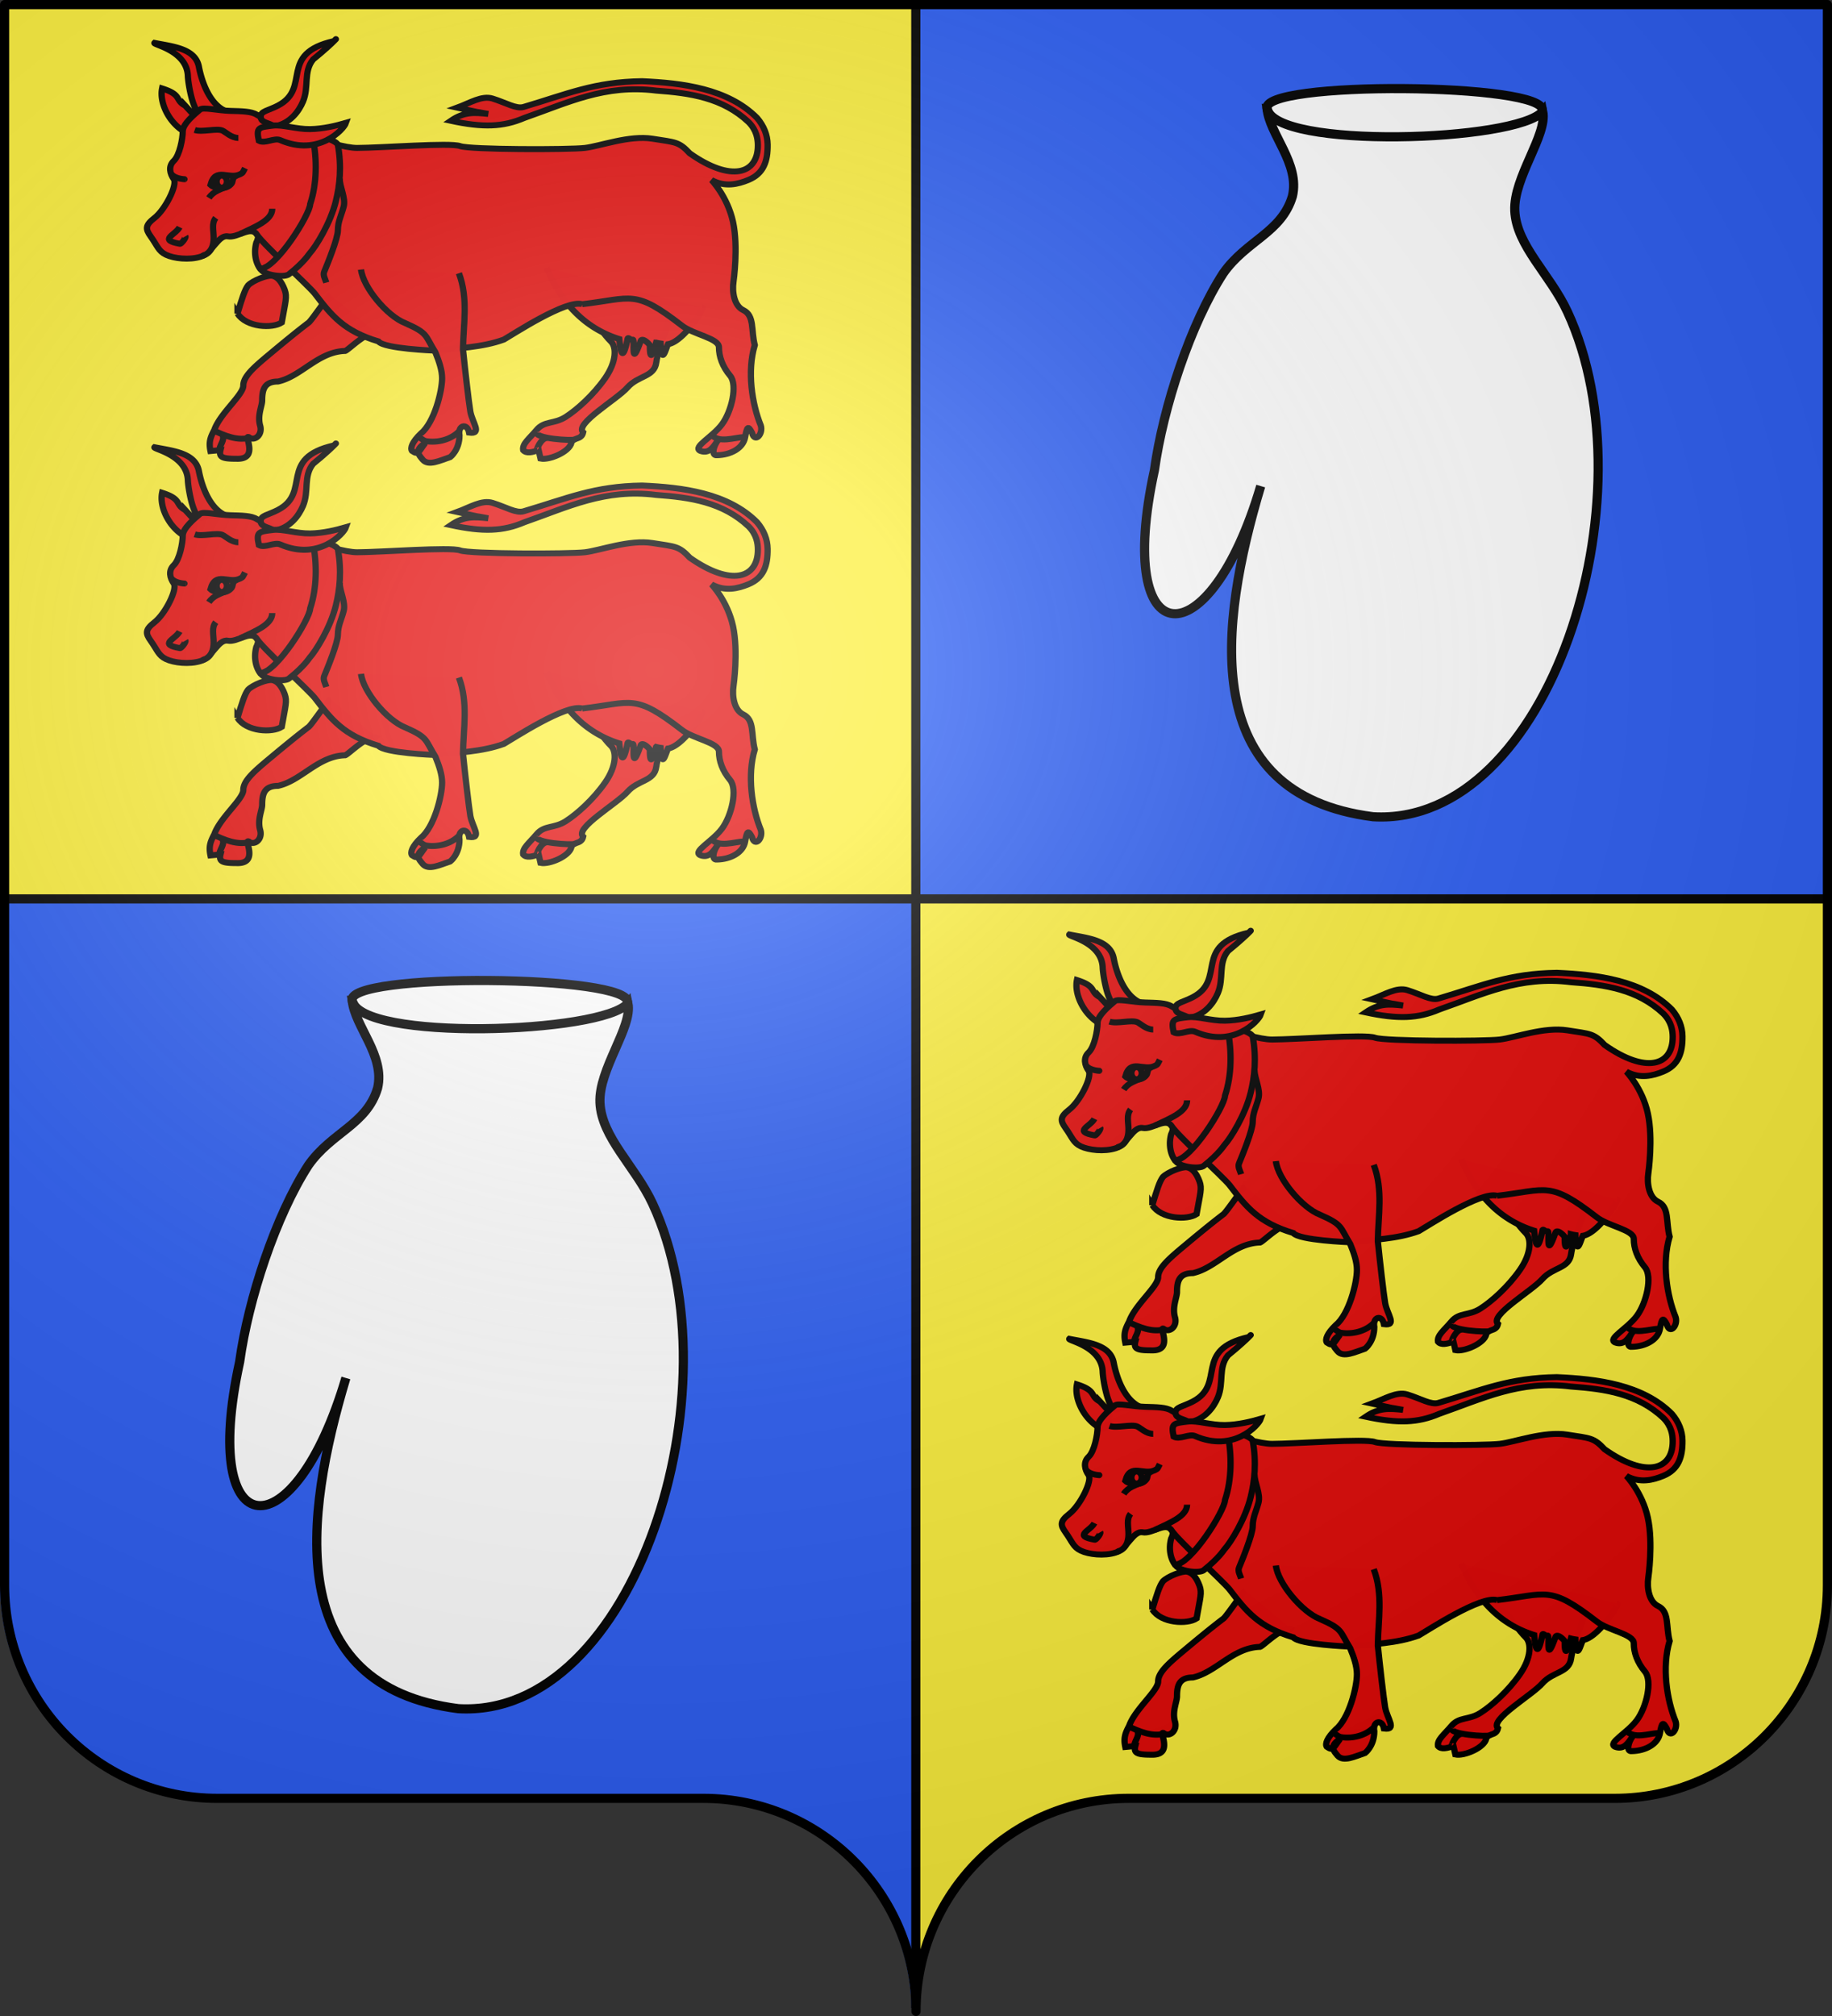 <svg xmlns="http://www.w3.org/2000/svg" xmlns:xlink="http://www.w3.org/1999/xlink" width="600" height="660" version="1.0"><rect width="100%" height="100%" fill="#333333" stroke="none"/><defs><g id="c"><path id="b" d="M0 0v1h.5L0 0z" transform="rotate(18 3.157 -.5)"/><use xlink:href="#b" width="810" height="540" transform="scale(-1 1)"/></g><g id="d"><use xlink:href="#c" width="810" height="540" transform="rotate(72)"/><use xlink:href="#c" width="810" height="540" transform="rotate(144)"/></g><radialGradient xlink:href="#a" id="e" cx="285.186" cy="200.448" r="300" fx="285.186" fy="200.448" gradientTransform="matrix(1.551 0 0 1.35 -227.894 -51.264)" gradientUnits="userSpaceOnUse"/><linearGradient id="a"><stop offset="0" style="stop-color:white;stop-opacity:.314"/><stop offset=".19" style="stop-color:white;stop-opacity:.251"/><stop offset=".6" style="stop-color:#6b6b6b;stop-opacity:.125"/><stop offset="1" style="stop-color:black;stop-opacity:.125"/></linearGradient></defs><g style="opacity:1;display:inline"><path d="M299.848 658.5c0-38.505 31.204-69.754 69.65-69.754h159.2c38.447 0 69.65-31.25 69.65-69.754V1.5h-597v517.492c0 38.504 31.204 69.754 69.65 69.754h159.2c38.447 0 69.65 31.25 69.65 69.753z" style="fill:#fcef3c;fill-opacity:1;fill-rule:nonzero;stroke:none;stroke-width:5;stroke-linecap:round;stroke-linejoin:round;stroke-miterlimit:4;stroke-dashoffset:0;stroke-opacity:1"/><path d="M300.379 1.594h298.03v293.024l-298.03.3V1.594z" style="fill:#2b5df2;fill-opacity:1;fill-rule:evenodd;stroke:none;stroke-width:1px;stroke-linecap:butt;stroke-linejoin:miter;stroke-opacity:1"/><g style="stroke:#000;stroke-opacity:1;stroke-width:2;stroke-miterlimit:4;stroke-dasharray:none;fill:#e20909;fill-opacity:.992"><g style="stroke:#000;stroke-opacity:1;stroke-width:2.599;stroke-miterlimit:4;stroke-dasharray:none;fill:#e20909;fill-opacity:.992"><path d="M240.115 168.503c-1.604 5.616-7.47 20.418-8.272 26.836-.802 6.418-7.524 5.639-11.967 10.919-4.398 5.228-22.114 15.83-18.425 19.518-.61 2.83-2.7 2.326-4.298 3.547-.279.214-.483.532-.581 1-.837 4.005-9.226 7.693-12.836 6.89l-.802-3.68c-2.606.933-5.098 1.64-6.417 0-.401-2.808 2.406-4.813 5.615-8.825 3.209-4.01 7.22-2.406 12.033-5.615s11.588-9.626 16.402-16.846c4.813-7.22 4.813-13.637 2.406-16.044-2.406-2.407-7.444-9.739-7.444-9.739s-9.869-7.42-11.796-9.07" style="fill:#e20909;fill-opacity:.992;fill-rule:evenodd;stroke:#000;stroke-width:2.599;stroke-linecap:butt;stroke-linejoin:miter;stroke-miterlimit:4;stroke-dasharray:none;stroke-opacity:1" transform="matrix(.788 0 0 .752 32.247 -28.254)"/><path d="M186.218 154.12c1.932 4.112 8.807 24.091 30.262 31.062.51 5.406 1.344 10.457 3.403.113.199-1.358 1.105.453 2.286.18.842.272-1.12 13.211 3.143.672.678-1.967 3.697 1.247 3.865 1.784-.042 6.174.95 5.339 2.595-1.211a17.5 17.5 0 0 0 1.87.398c.478 9.855 2.117 2.354 3.084.29 6.403-1.007 15.51-16.032 14.13-15.902M67.101 154.437c-2.143-3.226-2.443-7.624-1.471-11.282 1.176-2.354.008-3.233 2.943-1.472 2.3 1.596 3.432 4.179 5.396 6.132 2.32 4.652-2.564 4.789-5.396 6.622-.352.264-1.063-.164-1.472 0zM116.245 183.168c-3.39-2.973-12.07 6.596-13.695 7.187-11.262.297-18.193 11.056-27.913 13.317-5.615 0-6.596 3.388-6.596 8.201 0 2.407-2.08 6.488-.832 11.06 1.028 3.765-2.023 6.695-4.406 5.191-3.208-2.406 4.591 9.576-5.436 9.175-5.616 0-7.433-.557-6.654-3.766l-4.153.4c-.802-4.01 0-6.016 1.605-9.225 2.406-7.22 12.033-15.241 12.033-19.252 0-4.011 4.435-8.022 10.852-13.638 5.083-4.447 11.405-9.913 16.298-13.793 1.285-1.02 7.919-11.46 9.087-12.128M23.296 56.247c7.565 1.603 16.969 2.338 18.451 10.428 1.328 7.249 5.1 18.01 12.948 19.856 5.367 1.263-8.097-1.53-11.364.266-3.786 2.08-6.066-12.904-6.172-16.11-.371-11.196-14.665-13.638-13.863-14.44zM36.02 83.542c-4.39-2.427-1.115-4.655-9.56-7.465-1.182 6.023 2.66 14.771 9.293 18.854 4.375 2.693 3.945-6.418 3.945-7.22l-3.679-4.17z" style="fill:#e20909;fill-opacity:.992;fill-rule:evenodd;stroke:#000;stroke-width:2.599;stroke-linecap:butt;stroke-linejoin:miter;stroke-miterlimit:4;stroke-dasharray:none;stroke-opacity:1" transform="matrix(.788 0 0 .752 32.247 -28.254)"/><path d="M201.073 170c-6.689-2.115-28.568 12.994-32.578 15.4-9.113 3.474-19.245 3.743-28.88 4.814 0 0-20.857-.802-23.264-4.011-14.379-4.532-19.425-11.223-26.472-20.857-2.407-3.21-21.66-21.66-24.066-25.67-2.407-4.012-8.022 1.604-12.033.802-4.011-.803-6.418 7.22-11.23 8.824-4.814 1.604-11.232.802-14.44-.802-3.21-1.605-3.528-3.776-6.418-8.022-2.184-3.21-2.335-4.814 1.604-8.022 4.486-3.653 9.627-14.44 8.022-16.847-1.604-2.406-2.406-5.615 0-8.022 2.407-2.406 3.71-9.626 3.71-12.835 0-3.209 4.806-7.367 7.21-9.493 1.284-1.136 7.035.423 12.597.597 4.704.148 8.713.149 10.978 1.676 4.259 2.872 32.088 14.44 41.714 14.44 9.627 0 38.766-2.407 42.777-.802 4.01 1.604 45.465 1.604 51.883.802 6.418-.802 18.45-5.615 28.077-4.011 9.626 1.604 10.913 1.223 15.507 6.371 17.046 12.596 28.377 9.184 28.3-3.559-.02-2.674-.482-6.492-3.874-10.061-10.713-10.531-24.117-12.628-38.381-13.69-21.36-2.857-36.829 5.332-54.791 11.88-8.871 3.984-17.152 4.287-30.581 1.255 5.615-4.011 9.762-3.607 15.557-2.984-8.491-1.71.194.3-12.923-2.73 5.31-2.041 10.27-5.41 14.7-3.969 5.639 1.837 9.82 4.617 12.893 3.666 18.141-5.616 29.362-10.949 49.257-11.218 16.765.762 35.694 3.21 47.799 15.988 2.83 3.488 4.343 7.422 4.394 11.608.087 7.234-1.65 12.66-7.985 15.394-4.319 1.864-9.645 3.265-15.319.048 0 0 6.638 7.175 8.92 18.217 2.281 11.041.207 25.95.207 25.95-.66 4.614.31 10.582 4.023 12.439 4.813 2.406 3.21 8.824 4.813 15.241-3.245 11.371-1.173 25.56 2.503 35.024 1.086 3.635-2.432 7.823-3.635 3.198-1.604-3.208-2.076-2.925-2.879 1.888-.802 4.814-6.04 7.739-11.749 7.834-2.278.316-1.635-3.818.657-6.785-1.98 2.888-3.691 6.399-7.555 4.887-3.303-1.65 5.01-5.936 9.021-11.551 4.011-5.615 6.597-17.158 3.388-21.169-3.209-4.01-4.635-8.334-4.635-12.345 0-4.01-10.7-5.549-15.512-9.56-19.605-15.906-20.491-11.776-41.31-9.228z" style="fill:#e20909;fill-opacity:.992;fill-rule:evenodd;stroke:#000;stroke-width:2.599;stroke-linecap:butt;stroke-linejoin:miter;stroke-miterlimit:4;stroke-dasharray:none;stroke-opacity:1" transform="matrix(.788 0 0 .752 32.247 -28.254)"/><path d="M100.26 115.28c0 3.775 2.595 8.496 1.652 12.268-.943 3.772-2.39 6.39-2.405 10.3-.014 3.594-4.304 14.533-5.694 18.057-.585 1.48.432 3.166.89 4.69M72.23 128.445c0 5.05-7.12 7.856-13.337 10.962M60.898 110.786c-1.02 2.037-.802 1.974-1.982 2.61-4.737 2.55-10.25-3.397-12.344 4.649 1.386 1.453 6.553 2.64 8.84-.708.547-.8.071-2.961 2.406-3.355" style="fill:#e20909;fill-opacity:.992;fill-rule:evenodd;stroke:#000;stroke-width:2.599;stroke-linecap:butt;stroke-linejoin:miter;stroke-miterlimit:4;stroke-dasharray:none;stroke-opacity:1" transform="matrix(.788 0 0 .752 32.247 -28.254)"/><path d="M54.639 118.139c-4.17 2.172-6.677 2.448-8.745 5.613" style="fill:#e20909;fill-opacity:.992;fill-rule:evenodd;stroke:#000;stroke-width:2.599;stroke-linecap:butt;stroke-linejoin:miter;stroke-miterlimit:4;stroke-dasharray:none;stroke-opacity:1" transform="matrix(.788 0 0 .752 32.247 -28.254)"/><path d="M71.254 121.995a4.198 5.158 0 1 1-8.397 0 4.198 5.158 0 1 1 8.397 0z" style="fill:#e20909;fill-opacity:.992;stroke:#000;stroke-width:5.084;stroke-miterlimit:4;stroke-dasharray:none;stroke-opacity:1" transform="matrix(.403 0 0 .384 45.6 12.607)"/><path d="M40.006 94.17c3.185 1.078 9.102-.877 11.54.254 1.262.586 3.677 3.203 6.61 3.2M30.215 113.28c1.874 2.452 6.26 2.33 6.191 2.33M43.07 149.02c3.836-1.183 4.786-4.497 4.81-7.705.024-3.375-.976-6.51.873-8.89M33.725 136.467c-1.728 3.455-9.057 5.528.17 7.253.489.092 2.62-2.66 2.242-3.28M109.132 154.917c.84 7.725 10.885 20.284 18.322 23.311 9.703 4.476 8.155 5.26 12.591 12.763 1.52 3.905 2.78 7.738 2.78 11.256 0 5.615-3.21 19.253-8.825 24.066-3.61 3.61-4.483 6.347-3.681 7.55 2.688 1.897 2.576.617 5.464-3.406-4.761 3.312-2.53 5.225-.98 7.275 2.41 2.86 7.137.313 11.409-1.17 0 0 3.832-3.03 3.832-9.447-.802-4.412 3.209-5.615 4.011-1.203 5.616.802 1.313-4.346.51-9.159-.626-3.76-2.232-18.537-3.056-27.044.137-11.063 2.268-22.125-1.69-33.187M97.901 55.444c-23.417 5.554-9.218 20.371-23.264 28.077-4.102 2.25-7.22 2.407-7.22 4.813 0 2.808 3.63 2.63 5.636 4.234 6.491-1.088 10.246-6.502 11.971-10.819 2.592-6.487.053-12.967 4.186-18.283 4.773-4.057 7.92-7.19 8.691-8.022 1.835-1.976 0 0 0 0zM89.077 97.493c1.8 9.358 1.763 19.94-1.08 28.91-.159 4.707-13.948 27.776-20.65 28.228 1.298 2.844 10.35 4.006 11.97 2.202 6.187-5.168 8.188-8.644 8.458-8.954 2.513-2.885 8.644-13.036 10.924-22.884 1.562-6.747 2.459-14.752.806-24.46-1.268-2.322-9.65-4.544-10.428-3.042zM254.708 226.681c2.992 4.095 9.795 1.236 13.277 1.236M182.377 233.4c-.654.668 1.475-5.603 4.452-5.142" style="fill:#e20909;fill-opacity:.992;fill-rule:evenodd;stroke:#000;stroke-width:2.599;stroke-linecap:butt;stroke-linejoin:miter;stroke-miterlimit:4;stroke-dasharray:none;stroke-opacity:1" transform="matrix(.788 0 0 .752 32.247 -28.254)"/><path d="M182.132 225.51c-1.382 3.109 15.08 4.01 15.766 3.381M132.528 227.427c1.548.774 2.323 2 3.788 2.23 4.61.729 9.996-.609 13.452-4.19M47.495 224.775c4.539 2.27 10.521 5.104 15.954 3.142" style="fill:#e20909;fill-opacity:.992;fill-rule:evenodd;stroke:#000;stroke-width:2.599;stroke-linecap:butt;stroke-linejoin:miter;stroke-miterlimit:4;stroke-dasharray:none;stroke-opacity:1" transform="matrix(.788 0 0 .752 32.247 -28.254)"/><path d="M51.373 226.313c1.586 3.171-1.443 5.005-.975 7.502M102.867 91.05c-.934 2.883-11.355 14.812-27.34 7.512-2.458-1.123-6.3 1.748-8.871.268-1.207-5.876-.02-5.814 5.889-6.567 4.027-.514 9.725 1.602 15.394 1.52 5.471-.08 10.936-1.518 14.928-2.733zM57.781 174.058c3.687 6.103 14.514 6.611 18.395 3.924 1.541-9.266 2.312-11.089 1.226-14.225-1.34-3.874-3.166-5.739-5.15-6.132-2.104-.417-8.018 2.02-10.056 4.17-1.458 1.997-2.529 5.766-4.415 12.263z" style="fill:#e20909;fill-opacity:.992;fill-rule:evenodd;stroke:#000;stroke-width:2.599;stroke-linecap:butt;stroke-linejoin:miter;stroke-miterlimit:4;stroke-dasharray:none;stroke-opacity:1" transform="matrix(.788 0 0 .752 32.247 -28.254)"/></g><g style="stroke:#000;stroke-opacity:1;stroke-width:2.599;stroke-miterlimit:4;stroke-dasharray:none;fill:#e20909;fill-opacity:.992"><path d="M240.115 168.503c-1.604 5.616-7.47 20.418-8.272 26.836-.802 6.418-7.524 5.639-11.967 10.919-4.398 5.228-22.114 15.83-18.425 19.518-.61 2.83-2.7 2.326-4.298 3.547-.279.214-.483.532-.581 1-.837 4.005-9.226 7.693-12.836 6.89l-.802-3.68c-2.606.933-5.098 1.64-6.417 0-.401-2.808 2.406-4.813 5.615-8.825 3.209-4.01 7.22-2.406 12.033-5.615s11.588-9.626 16.402-16.846c4.813-7.22 4.813-13.637 2.406-16.044-2.406-2.407-7.444-9.739-7.444-9.739s-9.869-7.42-11.796-9.07" style="fill:#e20909;fill-opacity:.992;fill-rule:evenodd;stroke:#000;stroke-width:2.599;stroke-linecap:butt;stroke-linejoin:miter;stroke-miterlimit:4;stroke-dasharray:none;stroke-opacity:1" transform="matrix(.788 0 0 .752 32.247 104.117)"/><path d="M186.218 154.12c1.932 4.112 8.807 24.091 30.262 31.062.51 5.406 1.344 10.457 3.403.113.199-1.358 1.105.453 2.286.18.842.272-1.12 13.211 3.143.672.678-1.967 3.697 1.247 3.865 1.784-.042 6.174.95 5.339 2.595-1.211a17.5 17.5 0 0 0 1.87.398c.478 9.855 2.117 2.354 3.084.29 6.403-1.007 15.51-16.032 14.13-15.902M67.101 154.437c-2.143-3.226-2.443-7.624-1.471-11.282 1.176-2.354.008-3.233 2.943-1.472 2.3 1.596 3.432 4.179 5.396 6.132 2.32 4.652-2.564 4.789-5.396 6.622-.352.264-1.063-.164-1.472 0zM116.245 183.168c-3.39-2.973-12.07 6.596-13.695 7.187-11.262.297-18.193 11.056-27.913 13.317-5.615 0-6.596 3.388-6.596 8.201 0 2.407-2.08 6.488-.832 11.06 1.028 3.765-2.023 6.695-4.406 5.191-3.208-2.406 4.591 9.576-5.436 9.175-5.616 0-7.433-.557-6.654-3.766l-4.153.4c-.802-4.01 0-6.016 1.605-9.225 2.406-7.22 12.033-15.241 12.033-19.252 0-4.011 4.435-8.022 10.852-13.638 5.083-4.447 11.405-9.913 16.298-13.793 1.285-1.02 7.919-11.46 9.087-12.128M23.296 56.247c7.565 1.603 16.969 2.338 18.451 10.428 1.328 7.249 5.1 18.01 12.948 19.856 5.367 1.263-8.097-1.53-11.364.266-3.786 2.08-6.066-12.904-6.172-16.11-.371-11.196-14.665-13.638-13.863-14.44zM36.02 83.542c-4.39-2.427-1.115-4.655-9.56-7.465-1.182 6.023 2.66 14.771 9.293 18.854 4.375 2.693 3.945-6.418 3.945-7.22l-3.679-4.17z" style="fill:#e20909;fill-opacity:.992;fill-rule:evenodd;stroke:#000;stroke-width:2.599;stroke-linecap:butt;stroke-linejoin:miter;stroke-miterlimit:4;stroke-dasharray:none;stroke-opacity:1" transform="matrix(.788 0 0 .752 32.247 104.117)"/><path d="M201.073 170c-6.689-2.115-28.568 12.994-32.578 15.4-9.113 3.474-19.245 3.743-28.88 4.814 0 0-20.857-.802-23.264-4.011-14.379-4.532-19.425-11.223-26.472-20.857-2.407-3.21-21.66-21.66-24.066-25.67-2.407-4.012-8.022 1.604-12.033.802-4.011-.803-6.418 7.22-11.23 8.824-4.814 1.604-11.232.802-14.44-.802-3.21-1.605-3.528-3.776-6.418-8.022-2.184-3.21-2.335-4.814 1.604-8.022 4.486-3.653 9.627-14.44 8.022-16.847-1.604-2.406-2.406-5.615 0-8.022 2.407-2.406 3.71-9.626 3.71-12.835 0-3.209 4.806-7.367 7.21-9.493 1.284-1.136 7.035.423 12.597.597 4.704.148 8.713.149 10.978 1.676 4.259 2.872 32.088 14.44 41.714 14.44 9.627 0 38.766-2.407 42.777-.802 4.01 1.604 45.465 1.604 51.883.802 6.418-.802 18.45-5.615 28.077-4.011 9.626 1.604 10.913 1.223 15.507 6.371 17.046 12.596 28.377 9.184 28.3-3.559-.02-2.674-.482-6.492-3.874-10.061-10.713-10.531-24.117-12.628-38.381-13.69-21.36-2.857-36.829 5.332-54.791 11.88-8.871 3.984-17.152 4.287-30.581 1.255 5.615-4.011 9.762-3.607 15.557-2.984-8.491-1.71.194.3-12.923-2.73 5.31-2.041 10.27-5.41 14.7-3.969 5.639 1.837 9.82 4.617 12.893 3.666 18.141-5.616 29.362-10.949 49.257-11.218 16.765.762 35.694 3.21 47.799 15.988 2.83 3.488 4.343 7.422 4.394 11.608.087 7.234-1.65 12.66-7.985 15.394-4.319 1.864-9.645 3.265-15.319.048 0 0 6.638 7.175 8.92 18.217 2.281 11.041.207 25.95.207 25.95-.66 4.614.31 10.582 4.023 12.439 4.813 2.406 3.21 8.824 4.813 15.241-3.245 11.371-1.173 25.56 2.503 35.024 1.086 3.635-2.432 7.823-3.635 3.198-1.604-3.208-2.076-2.925-2.879 1.888-.802 4.814-6.04 7.739-11.749 7.834-2.278.316-1.635-3.818.657-6.785-1.98 2.888-3.691 6.399-7.555 4.887-3.303-1.65 5.01-5.936 9.021-11.551 4.011-5.615 6.597-17.158 3.388-21.169-3.209-4.01-4.635-8.334-4.635-12.345 0-4.01-10.7-5.549-15.512-9.56-19.605-15.906-20.491-11.776-41.31-9.228z" style="fill:#e20909;fill-opacity:.992;fill-rule:evenodd;stroke:#000;stroke-width:2.599;stroke-linecap:butt;stroke-linejoin:miter;stroke-miterlimit:4;stroke-dasharray:none;stroke-opacity:1" transform="matrix(.788 0 0 .752 32.247 104.117)"/><path d="M100.26 115.28c0 3.775 2.595 8.496 1.652 12.268-.943 3.772-2.39 6.39-2.405 10.3-.014 3.594-4.304 14.533-5.694 18.057-.585 1.48.432 3.166.89 4.69M72.23 128.445c0 5.05-7.12 7.856-13.337 10.962M60.898 110.786c-1.02 2.037-.802 1.974-1.982 2.61-4.737 2.55-10.25-3.397-12.344 4.649 1.386 1.453 6.553 2.64 8.84-.708.547-.8.071-2.961 2.406-3.355" style="fill:#e20909;fill-opacity:.992;fill-rule:evenodd;stroke:#000;stroke-width:2.599;stroke-linecap:butt;stroke-linejoin:miter;stroke-miterlimit:4;stroke-dasharray:none;stroke-opacity:1" transform="matrix(.788 0 0 .752 32.247 104.117)"/><path d="M54.639 118.139c-4.17 2.172-6.677 2.448-8.745 5.613" style="fill:#e20909;fill-opacity:.992;fill-rule:evenodd;stroke:#000;stroke-width:2.599;stroke-linecap:butt;stroke-linejoin:miter;stroke-miterlimit:4;stroke-dasharray:none;stroke-opacity:1" transform="matrix(.788 0 0 .752 32.247 104.117)"/><path d="M71.254 121.995a4.198 5.158 0 1 1-8.397 0 4.198 5.158 0 1 1 8.397 0z" style="fill:#e20909;fill-opacity:.992;stroke:#000;stroke-width:5.084;stroke-miterlimit:4;stroke-dasharray:none;stroke-opacity:1" transform="matrix(.403 0 0 .384 45.6 144.977)"/><path d="M40.006 94.17c3.185 1.078 9.102-.877 11.54.254 1.262.586 3.677 3.203 6.61 3.2M30.215 113.28c1.874 2.452 6.26 2.33 6.191 2.33M43.07 149.02c3.836-1.183 4.786-4.497 4.81-7.705.024-3.375-.976-6.51.873-8.89M33.725 136.467c-1.728 3.455-9.057 5.528.17 7.253.489.092 2.62-2.66 2.242-3.28M109.132 154.917c.84 7.725 10.885 20.284 18.322 23.311 9.703 4.476 8.155 5.26 12.591 12.763 1.52 3.905 2.78 7.738 2.78 11.256 0 5.615-3.21 19.253-8.825 24.066-3.61 3.61-4.483 6.347-3.681 7.55 2.688 1.897 2.576.617 5.464-3.406-4.761 3.312-2.53 5.225-.98 7.275 2.41 2.86 7.137.313 11.409-1.17 0 0 3.832-3.03 3.832-9.447-.802-4.412 3.209-5.615 4.011-1.203 5.616.802 1.313-4.346.51-9.159-.626-3.76-2.232-18.537-3.056-27.044.137-11.063 2.268-22.125-1.69-33.187M97.901 55.444c-23.417 5.554-9.218 20.371-23.264 28.077-4.102 2.25-7.22 2.407-7.22 4.813 0 2.808 3.63 2.63 5.636 4.234 6.491-1.088 10.246-6.502 11.971-10.819 2.592-6.487.053-12.967 4.186-18.283 4.773-4.057 7.92-7.19 8.691-8.022 1.835-1.976 0 0 0 0zM89.077 97.493c1.8 9.358 1.763 19.94-1.08 28.91-.159 4.707-13.948 27.776-20.65 28.228 1.298 2.844 10.35 4.006 11.97 2.202 6.187-5.168 8.188-8.644 8.458-8.954 2.513-2.885 8.644-13.036 10.924-22.884 1.562-6.747 2.459-14.752.806-24.46-1.268-2.322-9.65-4.544-10.428-3.042zM254.708 226.681c2.992 4.095 9.795 1.236 13.277 1.236M182.377 233.4c-.654.668 1.475-5.603 4.452-5.142" style="fill:#e20909;fill-opacity:.992;fill-rule:evenodd;stroke:#000;stroke-width:2.599;stroke-linecap:butt;stroke-linejoin:miter;stroke-miterlimit:4;stroke-dasharray:none;stroke-opacity:1" transform="matrix(.788 0 0 .752 32.247 104.117)"/><path d="M182.132 225.51c-1.382 3.109 15.08 4.01 15.766 3.381M132.528 227.427c1.548.774 2.323 2 3.788 2.23 4.61.729 9.996-.609 13.452-4.19M47.495 224.775c4.539 2.27 10.521 5.104 15.954 3.142" style="fill:#e20909;fill-opacity:.992;fill-rule:evenodd;stroke:#000;stroke-width:2.599;stroke-linecap:butt;stroke-linejoin:miter;stroke-miterlimit:4;stroke-dasharray:none;stroke-opacity:1" transform="matrix(.788 0 0 .752 32.247 104.117)"/><path d="M51.373 226.313c1.586 3.171-1.443 5.005-.975 7.502M102.867 91.05c-.934 2.883-11.355 14.812-27.34 7.512-2.458-1.123-6.3 1.748-8.871.268-1.207-5.876-.02-5.814 5.889-6.567 4.027-.514 9.725 1.602 15.394 1.52 5.471-.08 10.936-1.518 14.928-2.733zM57.781 174.058c3.687 6.103 14.514 6.611 18.395 3.924 1.541-9.266 2.312-11.089 1.226-14.225-1.34-3.874-3.166-5.739-5.15-6.132-2.104-.417-8.018 2.02-10.056 4.17-1.458 1.997-2.529 5.766-4.415 12.263z" style="fill:#e20909;fill-opacity:.992;fill-rule:evenodd;stroke:#000;stroke-width:2.599;stroke-linecap:butt;stroke-linejoin:miter;stroke-miterlimit:4;stroke-dasharray:none;stroke-opacity:1" transform="matrix(.788 0 0 .752 32.247 104.117)"/></g></g><path d="M299.544 294v352.594a70.237 70.237 0 0 0-1.031 11.906c0-38.504-31.21-69.75-69.657-69.75H69.67C31.222 588.75.013 557.504.013 519V294h299.53z" style="opacity:1;fill:#2b5df2;fill-opacity:1;fill-rule:nonzero;stroke:none;stroke-width:5;stroke-linecap:round;stroke-linejoin:round;stroke-miterlimit:4;stroke-dashoffset:0;stroke-opacity:1;display:inline"/><g style="stroke:#000;stroke-width:2;stroke-miterlimit:4;stroke-dasharray:none;stroke-opacity:1;fill:#e20909;fill-opacity:.992"><g style="stroke:#000;stroke-width:2.599;stroke-miterlimit:4;stroke-dasharray:none;stroke-opacity:1;fill:#e20909;fill-opacity:.992"><path d="M240.115 168.503c-1.604 5.616-7.47 20.418-8.272 26.836-.802 6.418-7.524 5.639-11.967 10.919-4.398 5.228-22.114 15.83-18.425 19.518-.61 2.83-2.7 2.326-4.298 3.547-.279.214-.483.532-.581 1-.837 4.005-9.226 7.693-12.836 6.89l-.802-3.68c-2.606.933-5.098 1.64-6.417 0-.401-2.808 2.406-4.813 5.615-8.825 3.209-4.01 7.22-2.406 12.033-5.615s11.588-9.626 16.402-16.846c4.813-7.22 4.813-13.637 2.406-16.044-2.406-2.407-7.444-9.739-7.444-9.739s-9.869-7.42-11.796-9.07" style="fill:#e20909;fill-opacity:.992;fill-rule:evenodd;stroke:#000;stroke-width:2.599;stroke-linecap:butt;stroke-linejoin:miter;stroke-miterlimit:4;stroke-dasharray:none;stroke-opacity:1" transform="matrix(.788 0 0 .752 331.863 263.64)"/><path d="M186.218 154.12c1.932 4.112 8.807 24.091 30.262 31.062.51 5.406 1.344 10.457 3.403.113.199-1.358 1.105.453 2.286.18.842.272-1.12 13.211 3.143.672.678-1.967 3.697 1.247 3.865 1.784-.042 6.174.95 5.339 2.595-1.211a17.5 17.5 0 0 0 1.87.398c.478 9.855 2.117 2.354 3.084.29 6.403-1.007 15.51-16.032 14.13-15.902M67.101 154.437c-2.143-3.226-2.443-7.624-1.471-11.282 1.176-2.354.008-3.233 2.943-1.472 2.3 1.596 3.432 4.179 5.396 6.132 2.32 4.652-2.564 4.789-5.396 6.622-.352.264-1.063-.164-1.472 0zM116.245 183.168c-3.39-2.973-12.07 6.596-13.695 7.187-11.262.297-18.193 11.056-27.913 13.317-5.615 0-6.596 3.388-6.596 8.201 0 2.407-2.08 6.488-.832 11.06 1.028 3.765-2.023 6.695-4.406 5.191-3.208-2.406 4.591 9.576-5.436 9.175-5.616 0-7.433-.557-6.654-3.766l-4.153.4c-.802-4.01 0-6.016 1.605-9.225 2.406-7.22 12.033-15.241 12.033-19.252 0-4.011 4.435-8.022 10.852-13.638 5.083-4.447 11.405-9.913 16.298-13.793 1.285-1.02 7.919-11.46 9.087-12.128M23.296 56.247c7.565 1.603 16.969 2.338 18.451 10.428 1.328 7.249 5.1 18.01 12.948 19.856 5.367 1.263-8.097-1.53-11.364.266-3.786 2.08-6.066-12.904-6.172-16.11-.371-11.196-14.665-13.638-13.863-14.44zM36.02 83.542c-4.39-2.427-1.115-4.655-9.56-7.465-1.182 6.023 2.66 14.771 9.293 18.854 4.375 2.693 3.945-6.418 3.945-7.22l-3.679-4.17z" style="fill:#e20909;fill-opacity:.992;fill-rule:evenodd;stroke:#000;stroke-width:2.599;stroke-linecap:butt;stroke-linejoin:miter;stroke-miterlimit:4;stroke-dasharray:none;stroke-opacity:1" transform="matrix(.788 0 0 .752 331.863 263.64)"/><path d="M201.073 170c-6.689-2.115-28.568 12.994-32.578 15.4-9.113 3.474-19.245 3.743-28.88 4.814 0 0-20.857-.802-23.264-4.011-14.379-4.532-19.425-11.223-26.472-20.857-2.407-3.21-21.66-21.66-24.066-25.67-2.407-4.012-8.022 1.604-12.033.802-4.011-.803-6.418 7.22-11.23 8.824-4.814 1.604-11.232.802-14.44-.802-3.21-1.605-3.528-3.776-6.418-8.022-2.184-3.21-2.335-4.814 1.604-8.022 4.486-3.653 9.627-14.44 8.022-16.847-1.604-2.406-2.406-5.615 0-8.022 2.407-2.406 3.71-9.626 3.71-12.835 0-3.209 4.806-7.367 7.21-9.493 1.284-1.136 7.035.423 12.597.597 4.704.148 8.713.149 10.978 1.676 4.259 2.872 32.088 14.44 41.714 14.44 9.627 0 38.766-2.407 42.777-.802 4.01 1.604 45.465 1.604 51.883.802 6.418-.802 18.45-5.615 28.077-4.011 9.626 1.604 10.913 1.223 15.507 6.371 17.046 12.596 28.377 9.184 28.3-3.559-.02-2.674-.482-6.492-3.874-10.061-10.713-10.531-24.117-12.628-38.381-13.69-21.36-2.857-36.829 5.332-54.791 11.88-8.871 3.984-17.152 4.287-30.581 1.255 5.615-4.011 9.762-3.607 15.557-2.984-8.491-1.71.194.3-12.923-2.73 5.31-2.041 10.27-5.41 14.7-3.969 5.639 1.837 9.82 4.617 12.893 3.666 18.141-5.616 29.362-10.949 49.257-11.218 16.765.762 35.694 3.21 47.799 15.988 2.83 3.488 4.343 7.422 4.394 11.608.087 7.234-1.65 12.66-7.985 15.394-4.319 1.864-9.645 3.265-15.319.048 0 0 6.638 7.175 8.92 18.217 2.281 11.041.207 25.95.207 25.95-.66 4.614.31 10.582 4.023 12.439 4.813 2.406 3.21 8.824 4.813 15.241-3.245 11.371-1.173 25.56 2.503 35.024 1.086 3.635-2.432 7.823-3.635 3.198-1.604-3.208-2.076-2.925-2.879 1.888-.802 4.814-6.04 7.739-11.749 7.834-2.278.316-1.635-3.818.657-6.785-1.98 2.888-3.691 6.399-7.555 4.887-3.303-1.65 5.01-5.936 9.021-11.551 4.011-5.615 6.597-17.158 3.388-21.169-3.209-4.01-4.635-8.334-4.635-12.345 0-4.01-10.7-5.549-15.512-9.56-19.605-15.906-20.491-11.776-41.31-9.228z" style="fill:#e20909;fill-opacity:.992;fill-rule:evenodd;stroke:#000;stroke-width:2.599;stroke-linecap:butt;stroke-linejoin:miter;stroke-miterlimit:4;stroke-dasharray:none;stroke-opacity:1" transform="matrix(.788 0 0 .752 331.863 263.64)"/><path d="M100.26 115.28c0 3.775 2.595 8.496 1.652 12.268-.943 3.772-2.39 6.39-2.405 10.3-.014 3.594-4.304 14.533-5.694 18.057-.585 1.48.432 3.166.89 4.69M72.23 128.445c0 5.05-7.12 7.856-13.337 10.962M60.898 110.786c-1.02 2.037-.802 1.974-1.982 2.61-4.737 2.55-10.25-3.397-12.344 4.649 1.386 1.453 6.553 2.64 8.84-.708.547-.8.071-2.961 2.406-3.355" style="fill:#e20909;fill-opacity:.992;fill-rule:evenodd;stroke:#000;stroke-width:2.599;stroke-linecap:butt;stroke-linejoin:miter;stroke-miterlimit:4;stroke-dasharray:none;stroke-opacity:1" transform="matrix(.788 0 0 .752 331.863 263.64)"/><path d="M54.639 118.139c-4.17 2.172-6.677 2.448-8.745 5.613" style="fill:#e20909;fill-opacity:.992;fill-rule:evenodd;stroke:#000;stroke-width:2.599;stroke-linecap:butt;stroke-linejoin:miter;stroke-miterlimit:4;stroke-dasharray:none;stroke-opacity:1" transform="matrix(.788 0 0 .752 331.863 263.64)"/><path d="M71.254 121.995a4.198 5.158 0 1 1-8.397 0 4.198 5.158 0 1 1 8.397 0z" style="fill:#e20909;fill-opacity:.992;stroke:#000;stroke-width:5.084;stroke-miterlimit:4;stroke-dasharray:none;stroke-opacity:1" transform="matrix(.403 0 0 .384 345.216 304.5)"/><path d="M40.006 94.17c3.185 1.078 9.102-.877 11.54.254 1.262.586 3.677 3.203 6.61 3.2M30.215 113.28c1.874 2.452 6.26 2.33 6.191 2.33M43.07 149.02c3.836-1.183 4.786-4.497 4.81-7.705.024-3.375-.976-6.51.873-8.89M33.725 136.467c-1.728 3.455-9.057 5.528.17 7.253.489.092 2.62-2.66 2.242-3.28M109.132 154.917c.84 7.725 10.885 20.284 18.322 23.311 9.703 4.476 8.155 5.26 12.591 12.763 1.52 3.905 2.78 7.738 2.78 11.256 0 5.615-3.21 19.253-8.825 24.066-3.61 3.61-4.483 6.347-3.681 7.55 2.688 1.897 2.576.617 5.464-3.406-4.761 3.312-2.53 5.225-.98 7.275 2.41 2.86 7.137.313 11.409-1.17 0 0 3.832-3.03 3.832-9.447-.802-4.412 3.209-5.615 4.011-1.203 5.616.802 1.313-4.346.51-9.159-.626-3.76-2.232-18.537-3.056-27.044.137-11.063 2.268-22.125-1.69-33.187M97.901 55.444c-23.417 5.554-9.218 20.371-23.264 28.077-4.102 2.25-7.22 2.407-7.22 4.813 0 2.808 3.63 2.63 5.636 4.234 6.491-1.088 10.246-6.502 11.971-10.819 2.592-6.487.053-12.967 4.186-18.283 4.773-4.057 7.92-7.19 8.691-8.022 1.835-1.976 0 0 0 0zM89.077 97.493c1.8 9.358 1.763 19.94-1.08 28.91-.159 4.707-13.948 27.776-20.65 28.228 1.298 2.844 10.35 4.006 11.97 2.202 6.187-5.168 8.188-8.644 8.458-8.954 2.513-2.885 8.644-13.036 10.924-22.884 1.562-6.747 2.459-14.752.806-24.46-1.268-2.322-9.65-4.544-10.428-3.042zM254.708 226.681c2.992 4.095 9.795 1.236 13.277 1.236M182.377 233.4c-.654.668 1.475-5.603 4.452-5.142" style="fill:#e20909;fill-opacity:.992;fill-rule:evenodd;stroke:#000;stroke-width:2.599;stroke-linecap:butt;stroke-linejoin:miter;stroke-miterlimit:4;stroke-dasharray:none;stroke-opacity:1" transform="matrix(.788 0 0 .752 331.863 263.64)"/><path d="M182.132 225.51c-1.382 3.109 15.08 4.01 15.766 3.381M132.528 227.427c1.548.774 2.323 2 3.788 2.23 4.61.729 9.996-.609 13.452-4.19M47.495 224.775c4.539 2.27 10.521 5.104 15.954 3.142" style="fill:#e20909;fill-opacity:.992;fill-rule:evenodd;stroke:#000;stroke-width:2.599;stroke-linecap:butt;stroke-linejoin:miter;stroke-miterlimit:4;stroke-dasharray:none;stroke-opacity:1" transform="matrix(.788 0 0 .752 331.863 263.64)"/><path d="M51.373 226.313c1.586 3.171-1.443 5.005-.975 7.502M102.867 91.05c-.934 2.883-11.355 14.812-27.34 7.512-2.458-1.123-6.3 1.748-8.871.268-1.207-5.876-.02-5.814 5.889-6.567 4.027-.514 9.725 1.602 15.394 1.52 5.471-.08 10.936-1.518 14.928-2.733zM57.781 174.058c3.687 6.103 14.514 6.611 18.395 3.924 1.541-9.266 2.312-11.089 1.226-14.225-1.34-3.874-3.166-5.739-5.15-6.132-2.104-.417-8.018 2.02-10.056 4.17-1.458 1.997-2.529 5.766-4.415 12.263z" style="fill:#e20909;fill-opacity:.992;fill-rule:evenodd;stroke:#000;stroke-width:2.599;stroke-linecap:butt;stroke-linejoin:miter;stroke-miterlimit:4;stroke-dasharray:none;stroke-opacity:1" transform="matrix(.788 0 0 .752 331.863 263.64)"/></g><g style="stroke:#000;stroke-width:2.599;stroke-miterlimit:4;stroke-dasharray:none;stroke-opacity:1;fill:#e20909;fill-opacity:.992"><path d="M240.115 168.503c-1.604 5.616-7.47 20.418-8.272 26.836-.802 6.418-7.524 5.639-11.967 10.919-4.398 5.228-22.114 15.83-18.425 19.518-.61 2.83-2.7 2.326-4.298 3.547-.279.214-.483.532-.581 1-.837 4.005-9.226 7.693-12.836 6.89l-.802-3.68c-2.606.933-5.098 1.64-6.417 0-.401-2.808 2.406-4.813 5.615-8.825 3.209-4.01 7.22-2.406 12.033-5.615s11.588-9.626 16.402-16.846c4.813-7.22 4.813-13.637 2.406-16.044-2.406-2.407-7.444-9.739-7.444-9.739s-9.869-7.42-11.796-9.07" style="fill:#e20909;fill-opacity:.992;fill-rule:evenodd;stroke:#000;stroke-width:2.599;stroke-linecap:butt;stroke-linejoin:miter;stroke-miterlimit:4;stroke-dasharray:none;stroke-opacity:1" transform="matrix(.788 0 0 .752 331.863 396.01)"/><path d="M186.218 154.12c1.932 4.112 8.807 24.091 30.262 31.062.51 5.406 1.344 10.457 3.403.113.199-1.358 1.105.453 2.286.18.842.272-1.12 13.211 3.143.672.678-1.967 3.697 1.247 3.865 1.784-.042 6.174.95 5.339 2.595-1.211a17.5 17.5 0 0 0 1.87.398c.478 9.855 2.117 2.354 3.084.29 6.403-1.007 15.51-16.032 14.13-15.902M67.101 154.437c-2.143-3.226-2.443-7.624-1.471-11.282 1.176-2.354.008-3.233 2.943-1.472 2.3 1.596 3.432 4.179 5.396 6.132 2.32 4.652-2.564 4.789-5.396 6.622-.352.264-1.063-.164-1.472 0zM116.245 183.168c-3.39-2.973-12.07 6.596-13.695 7.187-11.262.297-18.193 11.056-27.913 13.317-5.615 0-6.596 3.388-6.596 8.201 0 2.407-2.08 6.488-.832 11.06 1.028 3.765-2.023 6.695-4.406 5.191-3.208-2.406 4.591 9.576-5.436 9.175-5.616 0-7.433-.557-6.654-3.766l-4.153.4c-.802-4.01 0-6.016 1.605-9.225 2.406-7.22 12.033-15.241 12.033-19.252 0-4.011 4.435-8.022 10.852-13.638 5.083-4.447 11.405-9.913 16.298-13.793 1.285-1.02 7.919-11.46 9.087-12.128M23.296 56.247c7.565 1.603 16.969 2.338 18.451 10.428 1.328 7.249 5.1 18.01 12.948 19.856 5.367 1.263-8.097-1.53-11.364.266-3.786 2.08-6.066-12.904-6.172-16.11-.371-11.196-14.665-13.638-13.863-14.44zM36.02 83.542c-4.39-2.427-1.115-4.655-9.56-7.465-1.182 6.023 2.66 14.771 9.293 18.854 4.375 2.693 3.945-6.418 3.945-7.22l-3.679-4.17z" style="fill:#e20909;fill-opacity:.992;fill-rule:evenodd;stroke:#000;stroke-width:2.599;stroke-linecap:butt;stroke-linejoin:miter;stroke-miterlimit:4;stroke-dasharray:none;stroke-opacity:1" transform="matrix(.788 0 0 .752 331.863 396.01)"/><path d="M201.073 170c-6.689-2.115-28.568 12.994-32.578 15.4-9.113 3.474-19.245 3.743-28.88 4.814 0 0-20.857-.802-23.264-4.011-14.379-4.532-19.425-11.223-26.472-20.857-2.407-3.21-21.66-21.66-24.066-25.67-2.407-4.012-8.022 1.604-12.033.802-4.011-.803-6.418 7.22-11.23 8.824-4.814 1.604-11.232.802-14.44-.802-3.21-1.605-3.528-3.776-6.418-8.022-2.184-3.21-2.335-4.814 1.604-8.022 4.486-3.653 9.627-14.44 8.022-16.847-1.604-2.406-2.406-5.615 0-8.022 2.407-2.406 3.71-9.626 3.71-12.835 0-3.209 4.806-7.367 7.21-9.493 1.284-1.136 7.035.423 12.597.597 4.704.148 8.713.149 10.978 1.676 4.259 2.872 32.088 14.44 41.714 14.44 9.627 0 38.766-2.407 42.777-.802 4.01 1.604 45.465 1.604 51.883.802 6.418-.802 18.45-5.615 28.077-4.011 9.626 1.604 10.913 1.223 15.507 6.371 17.046 12.596 28.377 9.184 28.3-3.559-.02-2.674-.482-6.492-3.874-10.061-10.713-10.531-24.117-12.628-38.381-13.69-21.36-2.857-36.829 5.332-54.791 11.88-8.871 3.984-17.152 4.287-30.581 1.255 5.615-4.011 9.762-3.607 15.557-2.984-8.491-1.71.194.3-12.923-2.73 5.31-2.041 10.27-5.41 14.7-3.969 5.639 1.837 9.82 4.617 12.893 3.666 18.141-5.616 29.362-10.949 49.257-11.218 16.765.762 35.694 3.21 47.799 15.988 2.83 3.488 4.343 7.422 4.394 11.608.087 7.234-1.65 12.66-7.985 15.394-4.319 1.864-9.645 3.265-15.319.048 0 0 6.638 7.175 8.92 18.217 2.281 11.041.207 25.95.207 25.95-.66 4.614.31 10.582 4.023 12.439 4.813 2.406 3.21 8.824 4.813 15.241-3.245 11.371-1.173 25.56 2.503 35.024 1.086 3.635-2.432 7.823-3.635 3.198-1.604-3.208-2.076-2.925-2.879 1.888-.802 4.814-6.04 7.739-11.749 7.834-2.278.316-1.635-3.818.657-6.785-1.98 2.888-3.691 6.399-7.555 4.887-3.303-1.65 5.01-5.936 9.021-11.551 4.011-5.615 6.597-17.158 3.388-21.169-3.209-4.01-4.635-8.334-4.635-12.345 0-4.01-10.7-5.549-15.512-9.56-19.605-15.906-20.491-11.776-41.31-9.228z" style="fill:#e20909;fill-opacity:.992;fill-rule:evenodd;stroke:#000;stroke-width:2.599;stroke-linecap:butt;stroke-linejoin:miter;stroke-miterlimit:4;stroke-dasharray:none;stroke-opacity:1" transform="matrix(.788 0 0 .752 331.863 396.01)"/><path d="M100.26 115.28c0 3.775 2.595 8.496 1.652 12.268-.943 3.772-2.39 6.39-2.405 10.3-.014 3.594-4.304 14.533-5.694 18.057-.585 1.48.432 3.166.89 4.69M72.23 128.445c0 5.05-7.12 7.856-13.337 10.962M60.898 110.786c-1.02 2.037-.802 1.974-1.982 2.61-4.737 2.55-10.25-3.397-12.344 4.649 1.386 1.453 6.553 2.64 8.84-.708.547-.8.071-2.961 2.406-3.355" style="fill:#e20909;fill-opacity:.992;fill-rule:evenodd;stroke:#000;stroke-width:2.599;stroke-linecap:butt;stroke-linejoin:miter;stroke-miterlimit:4;stroke-dasharray:none;stroke-opacity:1" transform="matrix(.788 0 0 .752 331.863 396.01)"/><path d="M54.639 118.139c-4.17 2.172-6.677 2.448-8.745 5.613" style="fill:#e20909;fill-opacity:.992;fill-rule:evenodd;stroke:#000;stroke-width:2.599;stroke-linecap:butt;stroke-linejoin:miter;stroke-miterlimit:4;stroke-dasharray:none;stroke-opacity:1" transform="matrix(.788 0 0 .752 331.863 396.01)"/><path d="M71.254 121.995a4.198 5.158 0 1 1-8.397 0 4.198 5.158 0 1 1 8.397 0z" style="fill:#e20909;fill-opacity:.992;stroke:#000;stroke-width:5.084;stroke-miterlimit:4;stroke-dasharray:none;stroke-opacity:1" transform="matrix(.403 0 0 .384 345.216 436.87)"/><path d="M40.006 94.17c3.185 1.078 9.102-.877 11.54.254 1.262.586 3.677 3.203 6.61 3.2M30.215 113.28c1.874 2.452 6.26 2.33 6.191 2.33M43.07 149.02c3.836-1.183 4.786-4.497 4.81-7.705.024-3.375-.976-6.51.873-8.89M33.725 136.467c-1.728 3.455-9.057 5.528.17 7.253.489.092 2.62-2.66 2.242-3.28M109.132 154.917c.84 7.725 10.885 20.284 18.322 23.311 9.703 4.476 8.155 5.26 12.591 12.763 1.52 3.905 2.78 7.738 2.78 11.256 0 5.615-3.21 19.253-8.825 24.066-3.61 3.61-4.483 6.347-3.681 7.55 2.688 1.897 2.576.617 5.464-3.406-4.761 3.312-2.53 5.225-.98 7.275 2.41 2.86 7.137.313 11.409-1.17 0 0 3.832-3.03 3.832-9.447-.802-4.412 3.209-5.615 4.011-1.203 5.616.802 1.313-4.346.51-9.159-.626-3.76-2.232-18.537-3.056-27.044.137-11.063 2.268-22.125-1.69-33.187M97.901 55.444c-23.417 5.554-9.218 20.371-23.264 28.077-4.102 2.25-7.22 2.407-7.22 4.813 0 2.808 3.63 2.63 5.636 4.234 6.491-1.088 10.246-6.502 11.971-10.819 2.592-6.487.053-12.967 4.186-18.283 4.773-4.057 7.92-7.19 8.691-8.022 1.835-1.976 0 0 0 0zM89.077 97.493c1.8 9.358 1.763 19.94-1.08 28.91-.159 4.707-13.948 27.776-20.65 28.228 1.298 2.844 10.35 4.006 11.97 2.202 6.187-5.168 8.188-8.644 8.458-8.954 2.513-2.885 8.644-13.036 10.924-22.884 1.562-6.747 2.459-14.752.806-24.46-1.268-2.322-9.65-4.544-10.428-3.042zM254.708 226.681c2.992 4.095 9.795 1.236 13.277 1.236M182.377 233.4c-.654.668 1.475-5.603 4.452-5.142" style="fill:#e20909;fill-opacity:.992;fill-rule:evenodd;stroke:#000;stroke-width:2.599;stroke-linecap:butt;stroke-linejoin:miter;stroke-miterlimit:4;stroke-dasharray:none;stroke-opacity:1" transform="matrix(.788 0 0 .752 331.863 396.01)"/><path d="M182.132 225.51c-1.382 3.109 15.08 4.01 15.766 3.381M132.528 227.427c1.548.774 2.323 2 3.788 2.23 4.61.729 9.996-.609 13.452-4.19M47.495 224.775c4.539 2.27 10.521 5.104 15.954 3.142" style="fill:#e20909;fill-opacity:.992;fill-rule:evenodd;stroke:#000;stroke-width:2.599;stroke-linecap:butt;stroke-linejoin:miter;stroke-miterlimit:4;stroke-dasharray:none;stroke-opacity:1" transform="matrix(.788 0 0 .752 331.863 396.01)"/><path d="M51.373 226.313c1.586 3.171-1.443 5.005-.975 7.502M102.867 91.05c-.934 2.883-11.355 14.812-27.34 7.512-2.458-1.123-6.3 1.748-8.871.268-1.207-5.876-.02-5.814 5.889-6.567 4.027-.514 9.725 1.602 15.394 1.52 5.471-.08 10.936-1.518 14.928-2.733zM57.781 174.058c3.687 6.103 14.514 6.611 18.395 3.924 1.541-9.266 2.312-11.089 1.226-14.225-1.34-3.874-3.166-5.739-5.15-6.132-2.104-.417-8.018 2.02-10.056 4.17-1.458 1.997-2.529 5.766-4.415 12.263z" style="fill:#e20909;fill-opacity:.992;fill-rule:evenodd;stroke:#000;stroke-width:2.599;stroke-linecap:butt;stroke-linejoin:miter;stroke-miterlimit:4;stroke-dasharray:none;stroke-opacity:1" transform="matrix(.788 0 0 .752 331.863 396.01)"/></g></g><g style="stroke:#000;stroke-width:9.81;stroke-miterlimit:4;stroke-dasharray:none;stroke-opacity:1"><path d="M1248.185 497.931c17.675-70.62 273.435-60.008 294.44 1.697 10.56 31.028-301.965 28.37-294.44-1.697z" style="fill:#fff;fill-opacity:1;fill-rule:evenodd;stroke:#000;stroke-width:9.81;stroke-linecap:butt;stroke-linejoin:miter;stroke-miterlimit:4;stroke-dasharray:none;stroke-opacity:1" transform="matrix(-.306 0 0 -.306 887.021 188.645)"/><path d="M1542.624 500.477c-2.304-27.505-35.408-58.955-27.116-93.976 11.692-39.074 49.136-46.98 74.03-82.423 34.987-54.071 64.272-142.991 73.62-210.525 43.666-199.892-58.684-203.953-113.727-17.102 44.566-148.463 67.808-329.755-120.282-353.787-188.92-10.999-300.05 341.976-208.007 540.267 18.608 40.09 54.661 70.732 56.335 108.066 1.602 35.72-35.166 81.078-29.913 106.343 27.195-32.667 287.622-40.898 295.06 3.137z" style="fill:#fff;fill-opacity:1;fill-rule:evenodd;stroke:#000;stroke-width:9.81;stroke-linecap:butt;stroke-linejoin:miter;stroke-miterlimit:4;stroke-dasharray:none;stroke-opacity:1" transform="matrix(-.306 0 0 -.306 887.021 188.645)"/></g><g style="stroke:#000;stroke-width:9.81;stroke-miterlimit:4;stroke-dasharray:none;stroke-opacity:1"><path d="M1248.185 497.931c17.675-70.62 273.435-60.008 294.44 1.697 10.56 31.028-301.965 28.37-294.44-1.697z" style="fill:#fff;fill-opacity:1;fill-rule:evenodd;stroke:#000;stroke-width:9.81;stroke-linecap:butt;stroke-linejoin:miter;stroke-miterlimit:4;stroke-dasharray:none;stroke-opacity:1" transform="matrix(-.306 0 0 -.306 587.405 480.639)"/><path d="M1542.624 500.477c-2.304-27.505-35.408-58.955-27.116-93.976 11.692-39.074 49.136-46.98 74.03-82.423 34.987-54.071 64.272-142.991 73.62-210.525 43.666-199.892-58.684-203.953-113.727-17.102 44.566-148.463 67.808-329.755-120.282-353.787-188.92-10.999-300.05 341.976-208.007 540.267 18.608 40.09 54.661 70.732 56.335 108.066 1.602 35.72-35.166 81.078-29.913 106.343 27.195-32.667 287.622-40.898 295.06 3.137z" style="fill:#fff;fill-opacity:1;fill-rule:evenodd;stroke:#000;stroke-width:9.81;stroke-linecap:butt;stroke-linejoin:miter;stroke-miterlimit:4;stroke-dasharray:none;stroke-opacity:1" transform="matrix(-.306 0 0 -.306 587.405 480.639)"/></g></g><g style="opacity:1;display:inline"><path d="M1.576 294.284h596.726M299.94.722v656.652" style="opacity:1;fill:none;fill-rule:evenodd;stroke:#000;stroke-width:3;stroke-linecap:butt;stroke-linejoin:miter;stroke-miterlimit:4;stroke-dasharray:none;stroke-opacity:1;display:inline"/></g><g style="display:inline"><path d="M1.5 1.5V518.99c0 38.505 31.203 69.755 69.65 69.755h159.2c38.447 0 69.65 31.25 69.65 69.754 0-38.504 31.203-69.754 69.65-69.754h159.2c38.447 0 69.65-31.25 69.65-69.755V1.5H1.5z" style="fill:url(#e);fill-opacity:1;fill-rule:evenodd;stroke:none;stroke-width:3;stroke-linecap:butt;stroke-linejoin:miter;stroke-miterlimit:4;stroke-dasharray:none;stroke-opacity:1"/></g><path d="M300 658.5c0-38.504 31.203-69.754 69.65-69.754h159.2c38.447 0 69.65-31.25 69.65-69.753V1.5H1.5v517.493c0 38.504 31.203 69.753 69.65 69.753h159.2c38.447 0 69.65 31.25 69.65 69.754z" style="fill:none;fill-opacity:1;fill-rule:nonzero;stroke:#000;stroke-width:3;stroke-linecap:round;stroke-linejoin:round;stroke-miterlimit:4;stroke-dasharray:none;stroke-dashoffset:0;stroke-opacity:1"/></svg>